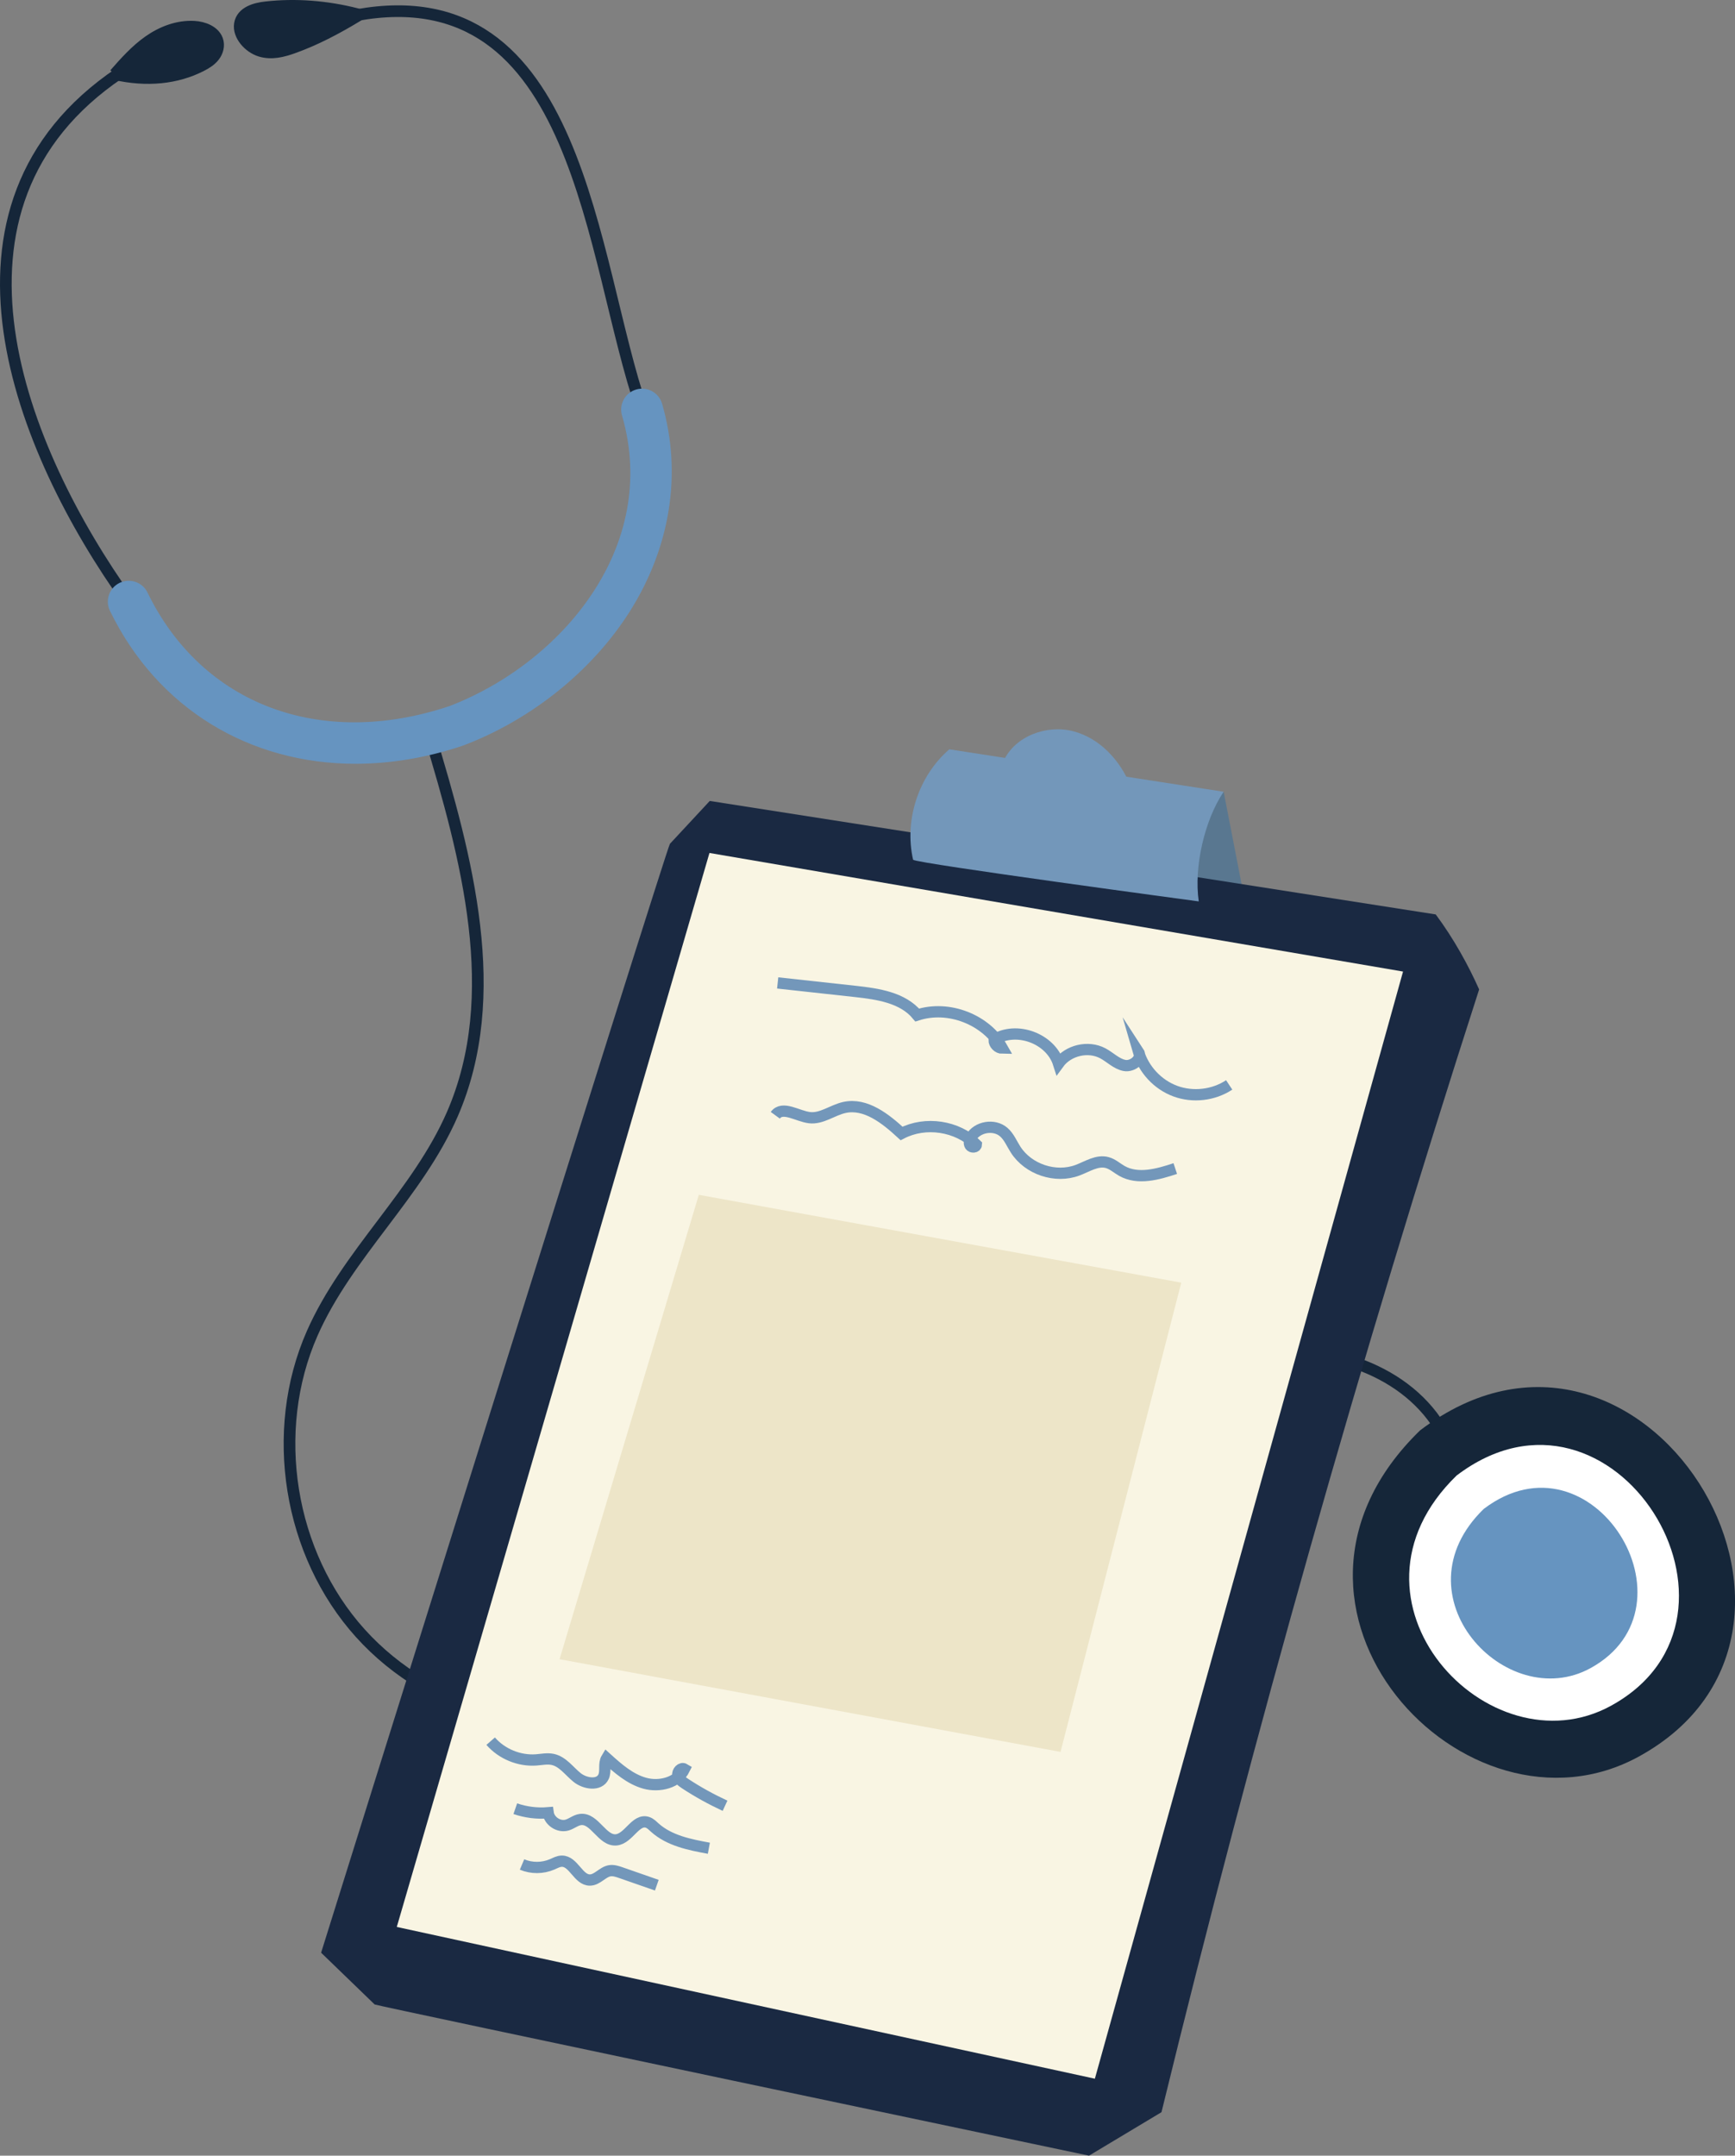 <?xml version="1.0" encoding="UTF-8"?> <svg xmlns="http://www.w3.org/2000/svg" id="_Слой_2" data-name="Слой 2" viewBox="0 0 407.67 506.41"><rect x="0" y="0" width="407.67" height="506.41" fill="#808080" stroke="none"/> <defs> <style> .cls-1 { fill: #f9f5e3; } .cls-2 { fill: #fff; } .cls-3 { fill: #7397ba; } .cls-4 { stroke-width: 3.28px; } .cls-4, .cls-5, .cls-6, .cls-7 { stroke-miterlimit: 10; } .cls-4, .cls-8, .cls-7 { fill: #152639; } .cls-4, .cls-6, .cls-7 { stroke: #152639; } .cls-9 { fill: #597790; } .cls-10 { fill: #6694c0; } .cls-5 { stroke: #7397ba; stroke-width: 2.65px; } .cls-5, .cls-6 { fill: none; } .cls-11 { fill: #ede5c8; } .cls-12 { fill: #1a2942; } .cls-6, .cls-7 { stroke-width: 2.74px; } </style> </defs> <g id="OBJECTS"> <g> <g> <path class="cls-4" d="M83.75,3.56c-7.11-1.81-14.33-2.35-21.22-1.58-2.55,.28-5.45,1.12-5.89,3.67-.43,2.51,2.04,5.27,4.62,6.05,2.58,.78,5.12,.1,7.44-.72,5.3-1.88,10.22-4.5,15.05-7.41Z"></path> <path class="cls-7" d="M26.96,17.42c2.45-2.79,4.94-5.59,8-7.74s6.77-3.61,10.66-3.4c2.18,.12,4.69,1.06,5.43,3.11,.47,1.29,.08,2.72-.72,3.76-.8,1.04-1.96,1.75-3.15,2.35-5.7,2.88-12.6,3.64-20.22,1.92Z"></path> <path class="cls-6" d="M28.08,17.17c-46.51,31.38-23.31,88.65,2.15,124.17,13.53,27.82,43.59,40.37,77.01,29.15,30.08-11.5,52.9-42.29,43.61-74.29C138.63,60.92,136.49-6.06,83.75,3.56"></path> <path class="cls-6" d="M100.87,172.35c8.85,29.21,17.58,61.42,5.41,89.41-8.15,18.73-24.7,32.8-32.93,51.49-10.13,23-5.52,51.75,11.31,70.42,16.82,18.67,44.94,26.24,68.86,18.55s42.36-30.23,45.15-55.21c.75-6.72,.38-13.82-2.89-19.74-3.27-5.91-10.01-10.26-16.67-9.13-7.28,1.24-12.41,8.95-11.95,16.32s5.62,13.92,12.15,17.38c6.53,3.46,14.21,4.17,21.57,3.49,16.92-1.57,32.35-9.98,47.16-18.33,14.8-8.35,30.03-17,46.89-19.15,16.86-2.14,35.98,3.88,44.16,18.79"></path> <path class="cls-8" d="M333.67,336.03c52.12-39.56,105.46,46.91,51.44,76.6-40.68,22.36-94.32-34.98-51.44-76.6Z"></path> <path class="cls-2" d="M342.26,346.63c36.79-27.92,74.44,33.11,36.31,54.07-28.72,15.78-66.58-24.69-36.31-54.07Z"></path> <path class="cls-10" d="M348.63,354.48c25.44-19.31,51.47,22.9,25.11,37.39-19.86,10.91-46.04-17.07-25.11-37.39Z"></path> <path class="cls-10" d="M83.53,179.43c8.17,0,16.68-1.39,25.28-4.28l.19-.07c16.01-6.12,30.21-17.57,38.97-31.42,9.62-15.22,12.32-32.56,7.6-48.82-.76-2.6-3.48-4.1-6.08-3.34-2.6,.76-4.1,3.48-3.34,6.08,8.95,30.83-14.2,58.18-40.55,68.3-30.3,10.13-58.14-.34-70.94-26.68-1.18-2.44-4.12-3.45-6.56-2.27-2.44,1.18-3.45,4.12-2.27,6.56,11.2,23.03,32.86,35.94,57.71,35.94Z"></path> </g> <g> <path class="cls-9" d="M287.52,185.99l4.66,24.01-10.51,1.76s-5.42-16.75,5.85-25.77Z"></path> <path class="cls-12" d="M337.35,214.82c4.28,5.74,7.74,12.09,10.2,17.62-28,86.82-52.86,174.65-74.64,263.76-5.68,3.4-11.35,6.81-17.03,10.21,0,0-167.62-35.26-167.85-35.52-4.19-4.05-8.39-8.11-12.58-12.16,0,0,81.12-259.38,81.96-260.5,3.12-3.36,6.24-6.71,9.36-10.07l170.58,26.66Z"></path> <polygon class="cls-1" points="329.67 228.24 166.7 200.38 93.23 452.68 257.26 488.33 329.67 228.24"></polygon> <path class="cls-3" d="M287.52,185.99c-4.53,6.74-7.02,17.74-5.85,25.77,0,0-66.2-8.9-67.12-9.78-2.13-9.32,1.27-19.7,8.51-25.95l64.46,9.97Z"></path> <path class="cls-3" d="M265.63,184.63c-2.37-5.98-7.22-11.22-13.44-12.84s-13.65,1.1-16.37,6.93l29.81,5.92Z"></path> <path class="cls-5" d="M288.82,254.87c-3.68,2.43-8.52,2.99-12.66,1.46-4.13-1.52-7.46-5.09-8.68-9.32,1.08,1.64-1.32,3.66-3.25,3.29-1.93-.37-3.37-1.94-5.11-2.86-3.43-1.82-8.12-.73-10.4,2.41-1.88-5.91-9.88-8.86-15.15-5.58,0,1.03,.93,1.97,1.96,1.97-3.81-6.75-12.64-10.18-20.01-7.79-3.39-4.09-9.22-4.96-14.51-5.54-6.09-.67-12.19-1.34-18.28-2"></path> <path class="cls-5" d="M276.15,274.52c-4.1,1.36-8.79,2.68-12.55,.55-1.15-.65-2.15-1.6-3.42-1.95-2.37-.66-4.69,.93-6.99,1.79-5.18,1.94-11.58-.19-14.56-4.85-.9-1.4-1.53-3.02-2.79-4.11-2.25-1.95-6.22-1.28-7.71,1.3-.32,.56-.53,1.29-.18,1.84,.35,.55,1.42,.47,1.46-.18-4.52-4.43-11.95-5.55-17.57-2.64-3.77-3.47-8.43-7.2-13.44-6.1-2.81,.62-5.35,2.74-8.2,2.39-2.85-.35-6.34-2.88-8.03-.56"></path> <path class="cls-5" d="M170.36,424.21c-3.24-1.5-6.38-3.23-9.36-5.19-.75-.49-1.56-1.09-1.73-1.97-.17-.88,.79-1.92,1.56-1.45-1.59,3.22-5.9,4.28-9.36,3.31s-6.26-3.45-8.93-5.86c-.77,1.27-.11,3-.73,4.35-1.01,2.18-4.37,1.67-6.24,.15s-3.37-3.74-5.73-4.23c-1.25-.26-2.55,.02-3.83,.12-3.99,.3-8.09-1.38-10.72-4.4"></path> <path class="cls-5" d="M166.56,434.19c-4.52-.83-9.29-1.78-12.71-4.85-.52-.47-1.03-1.01-1.7-1.23-2.78-.93-4.41,3.8-7.33,4.11-3.34,.35-5.09-5.2-8.42-4.78-1.14,.14-2.06,.99-3.17,1.31-1.92,.55-4.16-.91-4.43-2.89-2.6,.22-5.25-.11-7.72-.96"></path> <path class="cls-5" d="M154.33,442.87c-2.81-.98-5.62-1.96-8.44-2.94-.85-.3-1.74-.59-2.62-.45-1.71,.29-2.92,2.17-4.66,2.18-2.74,.02-3.84-4.46-6.59-4.43-.81,0-1.54,.43-2.29,.75-2.23,.96-4.84,.97-7.07,.03"></path> <polygon class="cls-11" points="277.56 301.32 249.19 411.56 131.48 389.78 164.2 280.69 277.56 301.32"></polygon> </g> </g> </g> </svg> 